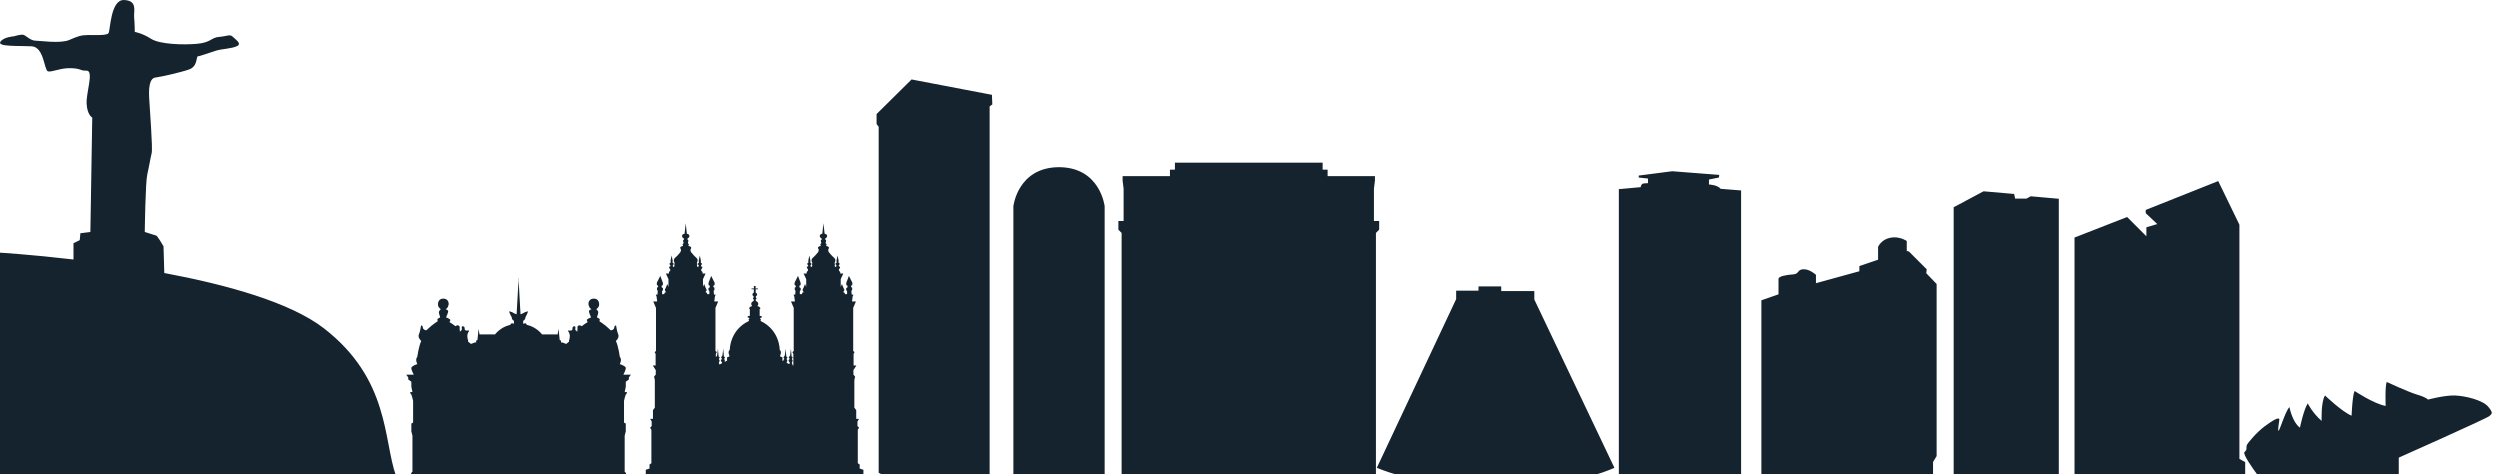 <?xml version="1.0" encoding="UTF-8" standalone="no"?>
<!-- Created with Inkscape (http://www.inkscape.org/) -->

<svg
   width="450.587mm"
   height="85.472mm"
   viewBox="0 0 450.587 85.472"
   version="1.1"
   id="svg1"
   inkscape:version="1.3.2 (091e20e, 2023-11-25, custom)"
   sodipodi:docname="skyline_rj_crop.svg"
   xmlns:inkscape="http://www.inkscape.org/namespaces/inkscape"
   xmlns:sodipodi="http://sodipodi.sourceforge.net/DTD/sodipodi-0.dtd"
   xmlns="http://www.w3.org/2000/svg"
   xmlns:svg="http://www.w3.org/2000/svg">
  <sodipodi:namedview
     id="namedview1"
     pagecolor="#ffffff"
     bordercolor="#000000"
     borderopacity="0.25"
     inkscape:showpageshadow="2"
     inkscape:pageopacity="0.0"
     inkscape:pagecheckerboard="0"
     inkscape:deskcolor="#d1d1d1"
     inkscape:document-units="mm"
     inkscape:zoom="0.7071068"
     inkscape:cx="190.21172"
     inkscape:cy="-13.435028"
     inkscape:window-width="2497"
     inkscape:window-height="1417"
     inkscape:window-x="55"
     inkscape:window-y="-8"
     inkscape:window-maximized="1"
     inkscape:current-layer="layer1" />
  <defs
     id="defs1">
    <clipPath
       clipPathUnits="userSpaceOnUse"
       id="clipPath1">
      <rect
         style="fill:#000000;fill-opacity:0.292;stroke-width:0.265"
         id="rect2"
         width="456.514"
         height="86.775"
         x="-95.269"
         y="103.73"
         ry="0" />
    </clipPath>
    <clipPath
       clipPathUnits="userSpaceOnUse"
       id="clipPath3">
      <rect
         style="fill:#000000;fill-opacity:0.292;stroke-width:0.243"
         id="rect3"
         width="466.444"
         height="86.219"
         x="-90.471"
         y="104.293" />
    </clipPath>
  </defs>
  <g
     inkscape:label="Layer 1"
     inkscape:groupmode="layer"
     id="layer1"
     transform="translate(90.471,-105.04)">
    <path
       d="m 341.87,190.773 v -3.253 c 0,0 15.924,-7.084 16.33,-7.489 0.402,-0.406 0.808,-0.473 -0.205,-1.686 -1.012,-1.217 -4.184,-1.958 -6.004,-2.025 -1.824,-0.067 -4.858,0.741 -4.858,0.741 0,0 -0.272,-0.402 -1.891,-0.875 -1.619,-0.473 -5.532,-2.297 -5.532,-2.297 -0.339,0.677 -0.205,4.318 -0.205,4.318 -2.159,-0.402 -5.599,-2.699 -5.599,-2.699 -0.406,0.878 -0.54,4.456 -0.54,4.456 -1.686,-0.674 -4.791,-3.644 -4.791,-3.644 -0.744,1.147 -0.61,4.586 -0.61,4.586 -1.753,-1.549 -2.494,-3.168 -2.494,-3.168 -0.744,1.147 -1.418,4.385 -1.418,4.385 -1.418,-1.079 -1.887,-3.711 -1.887,-3.711 -0.744,0.741 -1.757,4.251 -1.958,4.251 -0.205,0 0.067,-1.284 0.134,-1.958 0.067,-0.674 -1.351,0.201 -2.699,1.217 -1.348,1.009 -3.037,2.967 -3.171,3.373 -0.134,0.406 0.134,0.808 -0.406,1.214 -0.399,0.3 1.45,2.917 2.441,4.265 h -2.318 v -2.445 l -1.041,-0.579 v -42.21 l -3.817,-7.863 -13.067,5.203 v 0.579 l 2.081,1.968 -1.965,0.575 v 1.619 l -3.468,-3.468 -9.483,3.701 v 42.919 h -2.833 v -49.907 l -5.059,-0.448 -0.776,0.42 h -2.036 l -0.18,-0.84 -5.507,-0.48 -5.39,2.875 v 48.38 h -3.718 v -2.459 l 0.646,-1.076 v -31.013 l -1.866,-1.937 0.074,-0.716 -3.196,-3.196 -0.395,-0.106 v -1.796 c 0,0 -1.362,-0.935 -3.013,-0.575 -1.651,0.36 -2.155,1.651 -2.155,1.651 v 2.297 l -3.373,1.15 v 0.931 l -7.825,2.155 v -1.51 c 0,0 -1.15,-1.076 -2.297,-1.002 -1.15,0.071 -0.646,0.861 -1.866,0.931 -1.221,0.07 -2.586,0.36 -2.586,0.79 0,0.43 0,2.798 0,2.798 l -3.087,1.079 v 28.212 3.39 h -3.655 v -51.403 l -3.701,-0.296 c -0.536,-0.72 -2.092,-0.776 -2.092,-0.776 v -0.896 l 1.792,-0.36 0.06,-0.476 -8.477,-0.66 -6.032,0.78 v 0.356 l 1.672,0.18 v 0.836 c 0,0 -0.42,0 -0.836,0.06 -0.42,0.06 -0.48,0.656 -0.48,0.656 l -3.941,0.36 v 51.64 h -4.734 c 2.561,-0.762 3.937,-1.418 3.937,-1.418 l -14.436,-30.328 v -1.528 h -5.969 v -0.833 h -4.095 v 0.762 h -4.026 v 1.528 l -14.297,30.399 c 0,0 1.484,0.656 4.174,1.418 h -4.337 v -43.748 l 0.584,-0.586 v -1.57 h -0.943 v -5.838 l 0.18,-1.436 v -0.808 h -8.53 v -1.168 h -0.898 v -1.256 h -13.154 -0.314 -13.154 v 1.256 h -0.898 v 1.168 h -8.53 v 0.808 l 0.179,1.436 v 5.838 h -0.942 v 1.57 l 0.583,0.586 v 43.748 h -3.056 V 142.22 c 0,0 -0.763,-6.981 -8.171,-7.048 v -0.004 h -0.054 -0.054 v 0.004 c -7.408,0.067 -8.171,7.048 -8.171,7.048 v 48.553 H 87.894 V 124.211 l 0.485,-0.349 -0.07,-1.732 -14.484,-2.769 -6.306,6.237 v 1.799 l 0.379,0.49 v 62.368 l 1.02,0.519 h -3.772 v -1.062 l -0.675,-0.226 v -0.73 l -0.338,-0.226 v -6.025 l 0.225,-0.392 -0.282,-0.282 v -0.843 l 0.282,-0.452 h -0.507 v -1.577 l -0.338,-0.448 v -5.013 l 0.141,-0.561 -0.31,-0.395 v -0.787 l 0.534,-0.843 H 63.374 V 168.827 l 0.169,-0.31 -0.239,-0.236 v -7.754 l 0.492,-1.154 h -0.704 l 0.113,-0.903 0.141,-0.335 h -0.31 l -0.056,-0.677 0.14,-0.169 v -0.395 l -0.197,-0.138 v -0.198 l 0.225,-0.169 v -0.395 l -0.615,-1.231 -0.475,1.256 v 0.392 l 0.222,0.116 v 0.296 l -0.232,0.145 v 0.37 l 0.158,0.169 v 0.55 h -0.412 v -0.233 l -0.232,-0.085 0.011,-0.222 0.116,-0.074 v -0.286 l -0.105,-0.138 -0.317,-0.79 -0.211,0.508 v -1.383 l 0.465,-1.016 h -0.549 v -0.272 L 60.739,153.823 v -0.233 l 0.19,-0.275 v -0.18 l -0.222,-0.113 v -0.18 l 0.211,-0.243 -0.254,-0.212 v -0.445 l -0.179,-0.854 -0.179,0.875 v 0.455 l -0.253,0.18 0.222,0.222 v 0.201 l -0.127,0.166 -0.169,-0.166 -0.011,-0.233 0.058,-0.06 -0.058,-0.162 v -0.233 c 0,0 0.117,-0.074 0.117,-0.413 0,-0.335 -0.338,-0.473 -0.687,-0.864 -0.348,-0.392 -0.57,-0.631 -0.58,-0.79 -0.011,-0.159 -0.011,-0.296 -0.011,-0.296 0,0 0.127,-0.095 0.127,-0.296 0,-0.201 -0.486,-0.307 -0.486,-0.307 v -0.198 c 0,0 0.085,-0.021 0.074,-0.095 -0.011,-0.074 -0.169,-0.148 -0.169,-0.148 v -0.243 c 0,0 0.084,-0.116 0.074,-0.254 -0.01,-0.138 -0.179,-0.233 -0.179,-0.233 v -0.148 c 0,0 0.38,-0.166 0.359,-0.504 -0.021,-0.339 -0.454,-0.37 -0.454,-0.37 l -0.208,-1.898 -0.208,1.898 c 0,0 -0.433,0.032 -0.454,0.37 -0.021,0.339 0.359,0.504 0.359,0.504 v 0.148 c 0,0 -0.169,0.095 -0.18,0.233 -0.011,0.138 0.074,0.254 0.074,0.254 v 0.243 c 0,0 -0.158,0.074 -0.169,0.148 -0.01,0.074 0.074,0.095 0.074,0.095 v 0.198 c 0,0 -0.485,0.106 -0.485,0.307 0,0.201 0.127,0.296 0.127,0.296 0,0 0,0.138 -0.011,0.296 -0.011,0.159 -0.232,0.399 -0.58,0.79 -0.348,0.392 -0.686,0.529 -0.686,0.864 0,0.339 0.116,0.413 0.116,0.413 v 0.233 l -0.058,0.162 0.058,0.06 -0.011,0.233 -0.169,0.166 -0.127,-0.166 v -0.201 l 0.222,-0.222 -0.253,-0.18 v -0.455 l -0.18,-0.875 -0.18,0.854 v 0.445 l -0.253,0.212 0.211,0.243 v 0.18 l -0.222,0.113 v 0.18 l 0.19,0.275 v 0.233 l -0.232,0.243 v 0.272 H 54.371 l 0.465,1.016 v 1.383 l -0.211,-0.508 -0.316,0.79 -0.106,0.138 v 0.286 l 0.116,0.074 0.011,0.222 -0.232,0.085 v 0.233 h -0.412 v -0.55 l 0.158,-0.169 v -0.37 l -0.232,-0.145 v -0.296 l 0.222,-0.116 v -0.392 l -0.476,-1.256 -0.615,1.231 v 0.395 l 0.225,0.169 v 0.198 l -0.197,0.138 v 0.395 l 0.141,0.169 -0.056,0.677 h -0.31 l 0.141,0.335 0.113,0.903 h -0.704 l 0.493,1.154 v 7.754 l -0.239,0.236 0.169,0.31 v 2.085 h -0.096 c -0.077,-0.187 -0.171,-0.427 -0.171,-0.494 0,-0.113 0.155,-0.226 0.14,-0.353 -0.014,-0.127 -0.126,-0.212 -0.126,-0.339 0,-0.123 0.126,-0.081 0.126,-0.236 0,-0.155 -0.183,-0.183 -0.183,-0.183 l -0.127,-1.436 c 0,0 -0.113,1.21 -0.169,1.309 -0.056,0.099 -0.127,0.113 -0.197,0.226 -0.071,0.113 0.127,0.24 0.127,0.24 0,0 -0.014,0.18 -0.141,0.279 -0.127,0.099 0.042,0.282 0.126,0.395 0.085,0.113 0.085,0.085 0,0.24 -0.017,0.032 -0.033,0.067 -0.049,0.109 l -0.484,-0.247 -3.53e-4,-0.004 c 0,-0.113 0.154,-0.226 0.14,-0.353 -0.014,-0.127 -0.126,-0.212 -0.126,-0.339 0,-0.123 0.126,-0.081 0.126,-0.236 0,-0.155 -0.183,-0.183 -0.183,-0.183 l -0.127,-1.436 c 0,0 -0.113,1.21 -0.169,1.309 -0.056,0.099 -0.127,0.113 -0.198,0.226 -0.07,0.113 0.127,0.24 0.127,0.24 0,0 -0.014,0.18 -0.14,0.279 -0.071,0.057 -0.049,0.138 -0.002,0.219 l -0.192,-0.099 v -0.61 l -0.401,-0.127 v -0.233 c 0,0 0.169,-0.318 0.127,-0.593 -0.042,-0.272 -0.211,-0.377 -0.211,-0.377 0,0 0.042,-3.567 -3.461,-5.214 0,0 0.07,-0.212 0.07,-0.254 0,-0.042 -0.183,-0.268 -0.183,-0.268 0,0 0.38,-0.085 0.365,-0.198 -0.014,-0.109 -0.084,-0.198 -0.407,-0.198 v -1.249 c 0,0 0.169,-0.042 0.141,-0.127 -0.028,-0.085 -0.253,-0.367 -0.549,-0.381 0,0 0.225,-0.325 0.14,-0.55 -0.084,-0.222 -0.436,-0.406 -0.436,-0.406 v -0.268 c 0,0 0.141,-0.042 0.141,-0.155 0,-0.113 -0.127,-0.183 -0.127,-0.183 v -0.198 c 0,0 0.225,-0.113 0.225,-0.335 0,-0.226 -0.253,-0.339 -0.253,-0.339 v -0.607 h 0.408 v -0.141 h -0.352 -0.071 v -0.445 h -0.127 -0.053 -0.127 v 0.445 h -0.07 -0.352 v 0.141 h 0.408 v 0.607 c 0,0 -0.254,0.113 -0.254,0.339 0,0.222 0.225,0.335 0.225,0.335 v 0.198 c 0,0 -0.127,0.071 -0.127,0.183 0,0.113 0.141,0.155 0.141,0.155 v 0.268 c 0,0 -0.351,0.183 -0.436,0.406 -0.084,0.226 0.141,0.55 0.141,0.55 -0.296,0.014 -0.521,0.296 -0.549,0.381 -0.028,0.085 0.141,0.127 0.141,0.127 v 1.249 c -0.323,0 -0.394,0.088 -0.409,0.198 -0.014,0.113 0.366,0.198 0.366,0.198 0,0 -0.182,0.226 -0.182,0.268 0,0.042 0.07,0.254 0.07,0.254 -3.504,1.647 -3.461,5.214 -3.461,5.214 0,0 -0.169,0.106 -0.211,0.377 -0.042,0.275 0.126,0.593 0.126,0.593 v 0.233 l -0.4,0.127 v 0.61 l -0.478,0.243 c 0.044,-0.07 0.099,-0.145 0.091,-0.222 -0.014,-0.127 -0.127,-0.212 -0.127,-0.339 0,-0.123 0.127,-0.081 0.127,-0.236 0,-0.155 -0.183,-0.183 -0.183,-0.183 l -0.126,-1.436 c 0,0 -0.113,1.21 -0.169,1.309 -0.056,0.099 -0.127,0.113 -0.197,0.226 -0.07,0.113 0.127,0.24 0.127,0.24 0,0 -0.014,0.18 -0.141,0.279 -0.127,0.099 0.042,0.282 0.127,0.395 0.075,0.099 0.083,0.088 0.024,0.198 L 39.197,170.746 c -0.056,-0.141 -0.105,-0.279 -0.105,-0.328 0,-0.113 0.154,-0.226 0.14,-0.353 -0.014,-0.127 -0.127,-0.212 -0.127,-0.339 0,-0.123 0.127,-0.081 0.127,-0.236 0,-0.155 -0.183,-0.183 -0.183,-0.183 l -0.127,-1.436 c 0,0 -0.113,1.21 -0.169,1.309 -0.056,0.099 -0.127,0.113 -0.197,0.226 l -0.007,0.014 v -0.593 l 0.169,-0.31 -0.239,-0.236 v -7.754 l 0.492,-1.154 h -0.703 l 0.113,-0.903 0.141,-0.335 H 38.213 l -0.057,-0.677 0.141,-0.169 v -0.395 l -0.197,-0.138 v -0.198 l 0.225,-0.169 v -0.395 l -0.616,-1.231 -0.475,1.256 v 0.392 l 0.222,0.116 v 0.296 l -0.232,0.145 v 0.37 l 0.158,0.169 v 0.55 H 36.97 v -0.233 l -0.232,-0.085 0.01,-0.222 0.116,-0.074 v -0.286 l -0.106,-0.138 -0.316,-0.79 -0.211,0.508 v -1.383 l 0.465,-1.016 h -0.549 v -0.272 l -0.232,-0.243 v -0.233 l 0.19,-0.275 v -0.18 l -0.222,-0.113 v -0.18 l 0.211,-0.243 -0.253,-0.212 v -0.445 l -0.179,-0.854 -0.18,0.875 v 0.455 l -0.253,0.18 0.222,0.222 v 0.201 l -0.126,0.166 -0.169,-0.166 -0.011,-0.233 0.058,-0.06 -0.058,-0.162 v -0.233 c 0,0 0.116,-0.074 0.116,-0.413 0,-0.335 -0.338,-0.473 -0.686,-0.864 -0.348,-0.392 -0.57,-0.631 -0.581,-0.79 -0.011,-0.159 -0.011,-0.296 -0.011,-0.296 0,0 0.127,-0.095 0.127,-0.296 0,-0.201 -0.485,-0.307 -0.485,-0.307 v -0.198 c 0,0 0.084,-0.021 0.074,-0.095 -0.011,-0.074 -0.169,-0.148 -0.169,-0.148 v -0.243 c 0,0 0.084,-0.116 0.073,-0.254 -0.01,-0.138 -0.179,-0.233 -0.179,-0.233 v -0.148 c 0,0 0.38,-0.166 0.359,-0.504 -0.021,-0.339 -0.454,-0.37 -0.454,-0.37 l -0.208,-1.898 -0.207,1.898 c 0,0 -0.433,0.032 -0.454,0.37 -0.021,0.339 0.359,0.504 0.359,0.504 v 0.148 c 0,0 -0.169,0.095 -0.179,0.233 -0.011,0.138 0.074,0.254 0.074,0.254 v 0.243 c 0,0 -0.159,0.074 -0.169,0.148 -0.01,0.074 0.074,0.095 0.074,0.095 v 0.198 c 0,0 -0.485,0.106 -0.485,0.307 0,0.201 0.126,0.296 0.126,0.296 0,0 0,0.138 -0.01,0.296 -0.011,0.159 -0.232,0.399 -0.58,0.79 -0.349,0.392 -0.687,0.529 -0.687,0.864 0,0.339 0.116,0.413 0.116,0.413 v 0.233 l -0.058,0.162 0.058,0.06 -0.01,0.233 -0.169,0.166 -0.127,-0.166 v -0.201 l 0.222,-0.222 -0.254,-0.18 v -0.455 l -0.179,-0.875 -0.18,0.854 v 0.445 l -0.254,0.212 0.212,0.243 v 0.18 l -0.222,0.113 v 0.18 l 0.19,0.275 v 0.233 l -0.232,0.243 v 0.272 h -0.549 l 0.464,1.016 v 1.383 l -0.211,-0.508 -0.317,0.79 -0.105,0.138 v 0.286 l 0.116,0.074 0.011,0.222 -0.232,0.085 v 0.233 h -0.411 v -0.55 l 0.158,-0.169 v -0.37 l -0.232,-0.145 v -0.296 l 0.222,-0.116 v -0.392 l -0.475,-1.256 -0.616,1.231 v 0.395 l 0.225,0.169 v 0.198 l -0.197,0.138 v 0.395 l 0.141,0.169 -0.056,0.677 H 27.721 l 0.141,0.335 0.112,0.903 h -0.703 l 0.492,1.154 v 7.754 l -0.239,0.236 0.169,0.31 v 2.085 H 27.186 l 0.535,0.843 v 0.787 l -0.31,0.395 0.141,0.561 v 5.013 l -0.338,0.448 v 1.577 h -0.507 l 0.282,0.452 v 0.843 l -0.282,0.282 0.225,0.392 v 6.025 l -0.338,0.226 v 0.73 l -0.675,0.226 v 1.062 H 22.354 v -0.476 l -0.237,-0.24 v -6.502 l 0.198,-0.755 v -1.429 L 21.998,181.213 v -3.923 c 0,0 0.237,-1.15 0.397,-1.231 0.158,-0.078 0.119,-0.356 0.119,-0.356 h -0.396 l 0.198,-0.953 v -0.91 l 0.555,-0.399 V 173.085 l 0.357,-0.515 h -1.348 c 0,0 0.476,-0.871 0.436,-1.231 -0.04,-0.356 -1.071,-0.674 -1.071,-0.674 0,0 0.238,-0.515 0.199,-0.833 -0.04,-0.318 -0.199,-0.476 -0.199,-0.476 0,0 -0.277,-2.021 -0.714,-2.854 0,0 0.238,-0.236 0.318,-0.395 0.079,-0.159 0.278,-0.437 0.079,-0.875 -0.198,-0.434 -0.356,-1.506 -0.356,-1.506 0,0 -0.278,-0.12 -0.318,0.318 -0.039,0.437 -0.515,0.515 -0.515,0.515 h -0.159 c 0,0 -0.476,-0.476 -0.912,-0.833 -0.436,-0.356 -1.11,-0.794 -1.11,-0.794 0,0 0.119,-0.275 0.04,-0.395 -0.079,-0.12 -0.476,-0.279 -0.476,-0.279 l 0.119,-0.434 c 0,0 0.199,-0.476 0.079,-0.674 -0.119,-0.201 -0.317,-0.399 -0.317,-0.399 0,0 0.515,-0.279 0.515,-0.833 0,-0.554 -0.265,-1.058 -0.952,-1.058 -0.688,0 -0.978,0.476 -0.978,0.981 0,0 0.079,0.737 0.555,0.924 0,0 -0.344,0.106 -0.449,0.289 -0.106,0.187 0.37,1.189 0.37,1.189 0,0 -0.634,0.24 -0.74,0.399 -0.106,0.159 0.132,0.448 0.132,0.448 0,0 -0.318,0.212 -0.502,0.318 -0.185,0.106 -0.555,0.423 -0.555,0.423 0,0 -0.317,-0.183 -0.476,-0.159 -0.159,0.028 -0.37,0.212 -0.317,0.37 0.053,0.159 -0.053,0.818 -0.053,0.818 0,0 -0.158,-0.289 -0.264,-0.289 -0.106,0 -0.079,-0.265 -0.053,-0.423 0.026,-0.159 -0.026,-0.318 -0.185,-0.318 -0.159,0 -0.37,0.187 -0.344,0.37 0.026,0.187 -0.026,0.318 -0.185,0.395 -0.159,0.081 -0.793,-0.102 -0.581,0.159 0.211,0.265 0.291,0.635 0.291,0.741 0,0.106 -0.026,0.635 -0.106,0.769 -0.079,0.131 -0.026,0.342 -0.026,0.342 l -0.529,0.423 -0.687,-0.265 h -0.238 v -0.318 l -0.238,-0.131 -0.212,-2.011 -0.159,1.005 H 7.232 c 0,0 -1.005,-1.348 -2.749,-1.718 0,0 -0.132,-0.293 -0.291,-0.293 -0.159,0 -0.37,0.187 -0.37,0 0,-0.183 0,-0.318 0,-0.395 0,-0.081 0.37,-0.24 0.37,-0.476 0,-0.236 0.211,-0.501 0.264,-0.635 0.053,-0.131 0.264,-0.635 0.264,-0.635 0,0 -0.528,0.081 -0.687,0.212 -0.159,0.134 -0.688,0.318 -0.688,0.318 l -0.336,-5.973 v -0.61 h -0.034 v 0.61 l -0.336,5.973 c 0,0 -0.529,-0.183 -0.688,-0.318 -0.158,-0.131 -0.687,-0.212 -0.687,-0.212 0,0 0.211,0.504 0.265,0.635 0.053,0.134 0.264,0.399 0.264,0.635 0,0.236 0.37,0.395 0.37,0.476 0,0.078 0,0.212 0,0.395 0,0.187 -0.212,0 -0.37,0 -0.158,0 -0.291,0.293 -0.291,0.293 -1.744,0.37 -2.75,1.718 -2.75,1.718 h -2.802 l -0.159,-1.005 -0.211,2.011 -0.238,0.131 v 0.318 h -0.238 l -0.687,0.265 -0.529,-0.423 c 0,0 0.053,-0.212 -0.026,-0.342 -0.08,-0.134 -0.106,-0.663 -0.106,-0.769 0,-0.106 0.079,-0.476 0.291,-0.741 0.212,-0.261 -0.423,-0.078 -0.581,-0.159 -0.159,-0.078 -0.212,-0.208 -0.186,-0.395 0.027,-0.183 -0.185,-0.37 -0.343,-0.37 -0.159,0 -0.212,0.159 -0.185,0.318 0.026,0.159 0.053,0.423 -0.053,0.423 -0.106,0 -0.264,0.289 -0.264,0.289 0,0 -0.106,-0.66 -0.053,-0.818 0.053,-0.159 -0.159,-0.342 -0.317,-0.37 -0.158,-0.025 -0.476,0.159 -0.476,0.159 0,0 -0.37,-0.318 -0.555,-0.423 -0.185,-0.106 -0.502,-0.318 -0.502,-0.318 0,0 0.238,-0.289 0.132,-0.448 -0.106,-0.159 -0.74,-0.399 -0.74,-0.399 0,0 0.475,-1.002 0.369,-1.189 -0.105,-0.183 -0.449,-0.289 -0.449,-0.289 0.476,-0.187 0.555,-0.924 0.555,-0.924 0,-0.504 -0.291,-0.981 -0.978,-0.981 -0.687,0 -0.952,0.504 -0.952,1.058 0,0.554 0.515,0.833 0.515,0.833 0,0 -0.198,0.198 -0.317,0.399 -0.119,0.198 0.079,0.674 0.079,0.674 l 0.119,0.434 c 0,0 -0.397,0.159 -0.476,0.279 -0.079,0.12 0.04,0.395 0.04,0.395 0,0 -0.674,0.437 -1.11,0.794 -0.437,0.356 -0.912,0.833 -0.912,0.833 h -0.159 c 0,0 -0.476,-0.078 -0.515,-0.515 -0.04,-0.437 -0.318,-0.318 -0.318,-0.318 0,0 -0.159,1.072 -0.356,1.506 -0.199,0.437 0,0.716 0.079,0.875 0.079,0.159 0.317,0.395 0.317,0.395 -0.436,0.833 -0.714,2.854 -0.714,2.854 0,0 -0.158,0.159 -0.198,0.476 -0.04,0.318 0.198,0.833 0.198,0.833 0,0 -1.031,0.318 -1.071,0.674 -0.04,0.36 0.436,1.231 0.436,1.231 h -1.348 l 0.357,0.515 v 0.356 l 0.555,0.399 v 0.91 l 0.198,0.953 h -0.397 c 0,0 -0.04,0.279 0.119,0.356 0.159,0.081 0.397,1.231 0.397,1.231 v 3.923 l -0.317,0.159 v 1.429 l 0.198,0.755 v 6.502 l -0.238,0.24 v 0.476 h -2.74 c -2.27,-6.417 -1.119,-17.392 -12.999,-26.575 -6.077,-4.695 -17.563,-7.86 -28.751,-9.952 l -0.137,-4.805 -0.676,-1.125 -0.564,-0.79 -2.141,-0.677 c 0,0 0.113,-8.901 0.451,-10.368 0.338,-1.464 0.563,-2.928 0.789,-3.831 0.225,-0.9 -0.338,-7.775 -0.451,-10.029 -0.113,-2.254 0.225,-3.493 1.127,-3.605 0.901,-0.113 4.508,-0.903 6.085,-1.464 1.579,-0.564 1.24,-2.367 1.579,-2.367 0.338,0 2.141,-0.677 3.268,-1.016 1.127,-0.339 2.704,-0.339 3.718,-0.79 1.015,-0.448 -0.113,-1.125 -0.676,-1.69 -0.563,-0.561 -1.014,-0.113 -2.479,0 -1.465,0.113 -1.465,1.016 -3.944,1.242 -2.479,0.226 -6.762,0.113 -8.34,-0.903 -1.578,-1.012 -2.93,-1.238 -2.93,-1.238 0,0 0,-1.468 -0.112,-2.593 -0.113,-1.125 0.676,-3.044 -1.804,-3.154 -2.479,-0.113 -2.479,5.521 -2.817,5.973 -0.338,0.448 -2.254,0.335 -3.606,0.335 -1.352,0 -1.916,0.226 -3.494,0.903 -1.578,0.677 -5.296,0.113 -6.086,0.113 -0.788,0 -1.577,-0.79 -2.028,-1.016 -0.451,-0.222 -1.803,0.226 -1.803,0.226 0,0 -1.916,0.113 -2.479,1.016 -0.563,0.9 3.381,0.674 5.635,0.787 2.254,0.113 2.254,4.283 2.93,4.508 0.676,0.226 2.367,-0.674 4.283,-0.561 1.916,0.109 1.352,0.448 2.705,0.448 1.353,0 -0.113,3.948 0,5.976 0.113,2.028 1.014,2.477 1.014,2.477 l -0.338,20.623 -1.803,0.226 -0.113,1.242 -1.127,0.561 v 2.928 c -7.763,-0.907 -13.282,-1.231 -13.282,-1.231 v 40.199 h -2.892 V 206.955 H 360.116 v -16.182 h -18.246"
       style="fill:#14232e;fill-opacity:1;fill-rule:nonzero;stroke:none;stroke-width:0.035"
       id="path262"
       clip-path="url(#clipPath3)" />
  </g>
</svg>
